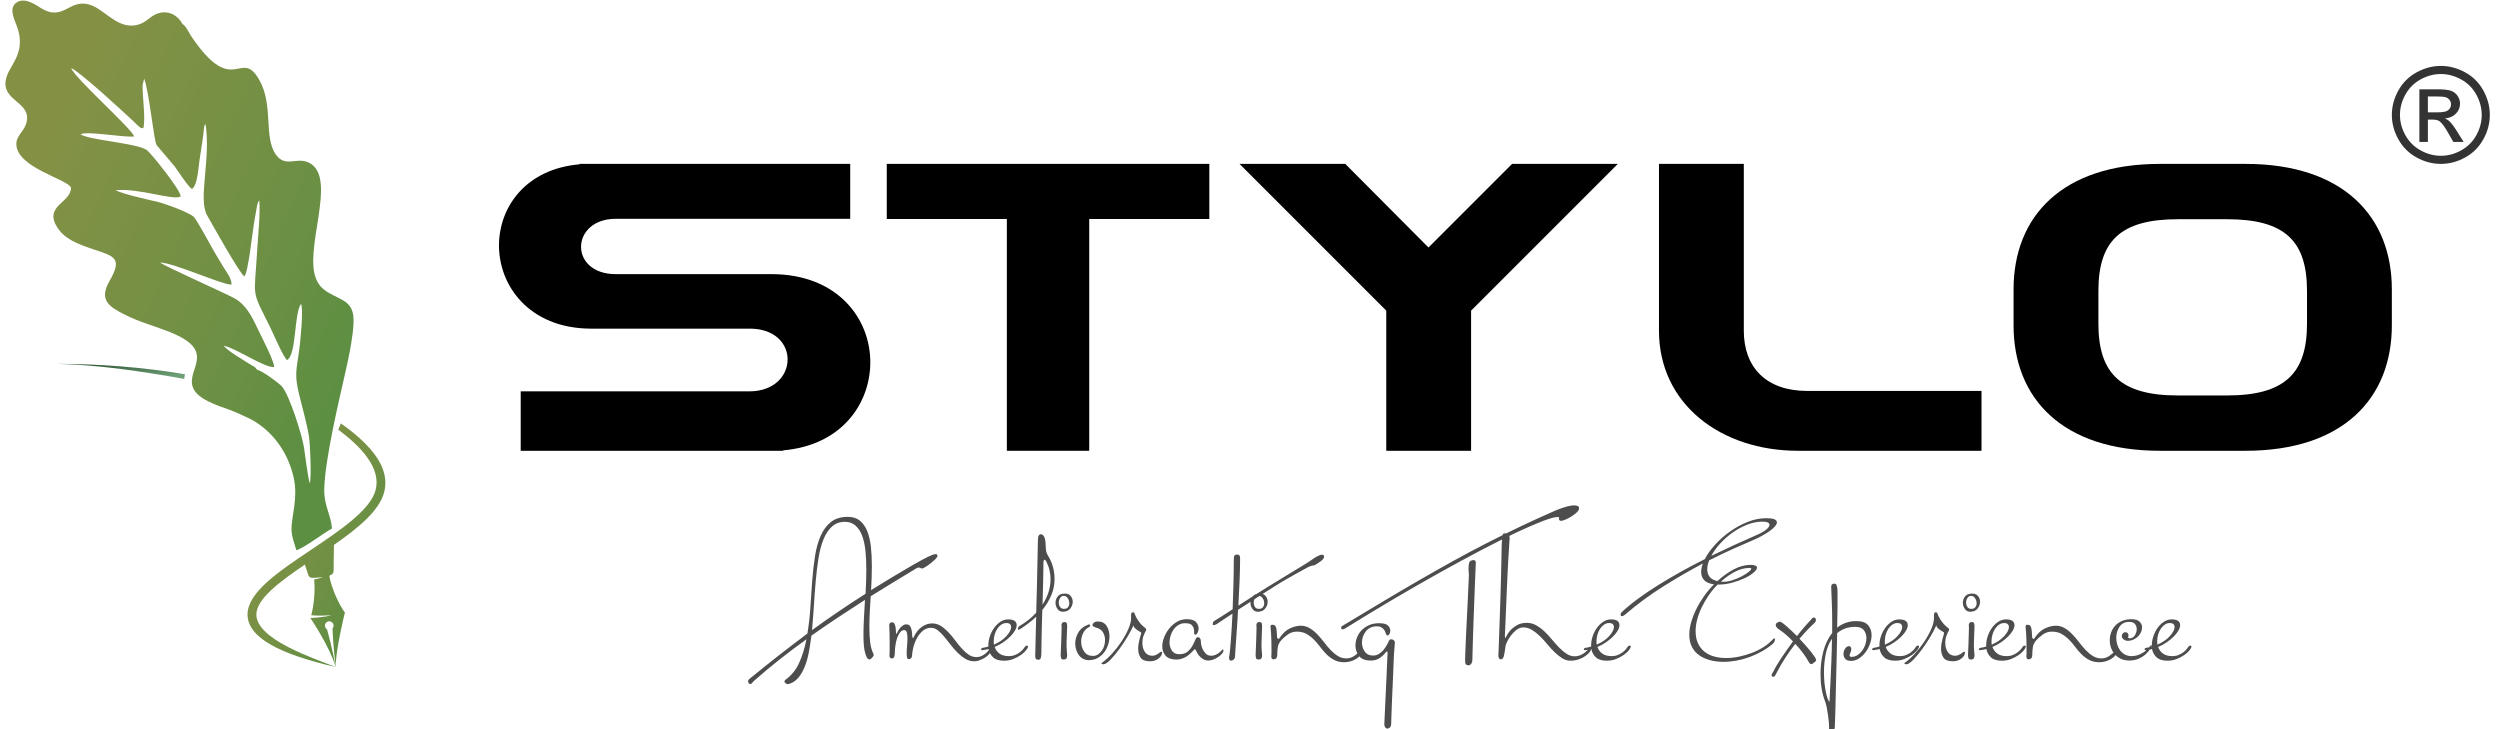 <?xml version="1.0" encoding="UTF-8"?>
<!DOCTYPE svg PUBLIC "-//W3C//DTD SVG 1.1//EN" "http://www.w3.org/Graphics/SVG/1.1/DTD/svg11.dtd">
<!-- Creator: CorelDRAW 2021 (64-Bit) -->
<svg xmlns="http://www.w3.org/2000/svg" xml:space="preserve" width="60mm" height="17.5mm" version="1.1" style="shape-rendering:geometricPrecision; text-rendering:geometricPrecision; image-rendering:optimizeQuality; fill-rule:evenodd; clip-rule:evenodd"
viewBox="0 0 6000 1750"
 xmlns:xlink="http://www.w3.org/1999/xlink"
 xmlns:xodm="http://www.corel.com/coreldraw/odm/2003">
 <defs>
  <style type="text/css">
   <![CDATA[
    .fil6 {fill:black}
    .fil5 {fill:black;fill-rule:nonzero}
    .fil4 {fill:#333333;fill-rule:nonzero}
    .fil0 {fill:#4D4D4D;fill-rule:nonzero}
    .fil1 {fill:url(#id0)}
    .fil3 {fill:url(#id1)}
    .fil2 {fill:url(#id2)}
   ]]>
  </style>
  <linearGradient id="id0" gradientUnits="userSpaceOnUse" x1="287.62" y1="868.31" x2="291.96" y2="914.33">
   <stop offset="0" style="stop-opacity:1; stop-color:#345C3A"/>
   <stop offset="1" style="stop-opacity:1; stop-color:#6F9F77"/>
  </linearGradient>
  <linearGradient id="id1" gradientUnits="userSpaceOnUse" x1="42.48" y1="483.54" x2="847.42" y2="844.1">
   <stop offset="0" style="stop-opacity:1; stop-color:#849145"/>
   <stop offset="0.58" style="stop-opacity:1; stop-color:#719044"/>
   <stop offset="1" style="stop-opacity:1; stop-color:#5D8F42"/>
  </linearGradient>
  <linearGradient id="id2" gradientUnits="userSpaceOnUse" xlink:href="#id1" x1="605.72" y1="1229.88" x2="924.44" y2="1389.67">
  </linearGradient>
 </defs>
 <g id="Layer_x0020_1">
  <g id="_2543255957728">
   <g>
    <path class="fil0" d="M2249.95 1334.12c0,1.83 -1.68,4.43 -5.05,7.8 -3.36,3.37 -7.19,6.73 -11.48,10.1 -4.28,3.37 -8.41,6.28 -12.4,8.72 -3.97,2.45 -6.57,3.68 -7.8,3.68 -1.53,0 -2.83,-0.38 -3.9,-1.15 -1.07,-0.76 -2.37,-1.15 -3.9,-1.15 -0.92,0 -1.99,0.15 -3.22,0.46 -1.22,0.3 -2.91,1.22 -5.05,2.75 -18.36,11.02 -36.42,21.97 -54.17,32.83 -17.76,10.87 -35.51,21.8 -53.26,32.83 -0.92,13.16 -1.69,26.01 -2.29,38.56 -0.61,12.55 -0.92,24.49 -0.92,35.81 0,12.86 0.61,24.57 1.83,35.13 1.22,10.56 3.52,19.36 6.89,26.39 0.61,1.23 1.07,2.22 1.38,2.99 0.31,0.76 0.46,1.46 0.46,2.07 0,0.31 -0.31,1.07 -0.92,2.3 -0.61,1.21 -1.46,2.44 -2.53,3.66 -1.06,1.23 -2.22,2.3 -3.44,3.22 -1.23,0.92 -2.45,1.38 -3.67,1.38 -2.45,0 -4.44,-1.46 -5.97,-4.36 -1.54,-2.91 -2.91,-6.51 -4.14,-10.8 -1.52,-5.19 -2.59,-11.47 -3.21,-18.82 -0.61,-7.35 -0.91,-15.45 -0.91,-24.33 0,-12.24 0.37,-25.56 1.14,-39.95 0.77,-14.38 1.61,-29.23 2.52,-44.53 -22.03,14.08 -43.76,28.24 -65.19,42.47 -21.42,14.24 -42.54,28.7 -63.36,43.39 -1.84,14.99 -4.05,29.07 -6.66,42.23 -2.59,13.17 -6.11,24.87 -10.55,35.13 -4.44,10.25 -9.8,18.82 -16.07,25.7 -6.28,6.9 -14.01,11.41 -23.19,13.55 -2.45,-0.61 -4.44,-1.53 -5.97,-2.75 -1.52,-1.23 -2.29,-2.61 -2.29,-4.14 0,-1.22 0.92,-2.59 2.75,-4.12 14.08,-10.1 24.95,-23.57 32.6,-40.41 7.65,-16.83 13.47,-35.66 17.44,-56.47 -44.99,32.14 -87.22,65.65 -126.71,100.54 -1.22,1.53 -2.52,3.06 -3.9,4.6 -1.38,1.53 -2.84,2.29 -4.36,2.29 -1.53,0 -2.76,-0.76 -3.67,-2.29 -0.92,-1.54 -1.38,-2.91 -1.38,-4.14 0,-2.13 0.92,-3.97 2.75,-5.5 23.88,-19.59 47.29,-38.34 70.25,-56.25 22.95,-17.9 46.06,-35.57 69.32,-53.02 3.37,-19.9 5.74,-40.64 7.12,-62.21 1.38,-21.58 2.83,-42.78 4.36,-63.59 1.53,-20.82 3.75,-40.56 6.66,-59.23 2.91,-18.67 7.42,-35.05 13.54,-49.12 6.12,-14.08 14.39,-25.25 24.79,-33.52 10.41,-8.26 23.87,-12.4 40.41,-12.4 11.93,0 21.65,3.06 29.15,9.19 7.49,6.12 13.39,14.53 17.68,25.25 4.28,10.71 7.18,23.18 8.72,37.42 1.53,14.23 2.29,29.46 2.29,45.68 0,9.49 -0.15,19.13 -0.46,28.92 -0.3,9.79 -0.76,19.6 -1.37,29.39 15.61,-9.79 31.68,-19.67 48.2,-29.61 16.54,-9.95 33.52,-19.98 50.97,-30.08 17.14,-9.79 29.84,-16.68 38.11,-20.66 8.26,-3.98 14.08,-5.97 17.44,-5.97 3.06,0 4.59,1.38 4.59,4.14zm-170.79 32.59c0,-15.61 -0.69,-30.38 -2.06,-44.3 -1.38,-13.93 -3.99,-26.02 -7.81,-36.27 -3.83,-10.26 -9.1,-18.45 -15.84,-24.56 -6.73,-6.13 -15.3,-9.19 -25.71,-9.19 -12.55,0 -22.96,3.83 -31.22,11.48 -8.26,7.65 -15,17.91 -20.2,30.76 -5.21,12.86 -9.18,27.93 -11.94,45.23 -2.75,17.29 -4.97,35.5 -6.65,54.63 -1.69,19.12 -3.14,38.79 -4.36,59 -1.23,20.2 -2.76,39.78 -4.6,58.76 20.81,-15 41.78,-29.69 62.9,-44.08 21.12,-14.38 43,-28.76 65.65,-43.15 0.61,-9.79 1.07,-19.59 1.38,-29.39 0.3,-9.79 0.46,-19.43 0.46,-28.92zm298.88 195.13c0,2.13 -1.29,4.74 -3.9,7.8 -2.6,3.07 -5.81,5.81 -9.64,8.26 -3.82,2.45 -8.03,4.6 -12.63,6.44 -4.58,1.83 -9.02,2.74 -13.31,2.74 -7.96,0 -15.23,-1.98 -21.8,-5.96 -6.59,-3.98 -12.86,-8.96 -18.83,-14.92 -5.97,-5.97 -11.55,-12.4 -16.76,-19.29 -5.2,-6.88 -10.32,-13.31 -15.38,-19.28 -5.05,-5.97 -10.1,-10.94 -15.15,-14.92 -5.05,-3.98 -10.33,-5.97 -15.84,-5.97 -8.26,0 -15.31,2.68 -21.12,8.04 -5.82,5.36 -10.55,11.71 -14.23,19.05 -3.68,7.34 -6.35,14.85 -8.04,22.5 -1.68,7.64 -2.52,13.62 -2.52,17.91 0,1.82 -0.77,3.59 -2.3,5.28 -1.53,1.67 -3.21,2.52 -5.04,2.52 -2.45,0 -3.98,-1.31 -4.6,-3.9 -0.61,-2.61 -0.92,-6.05 -0.92,-10.34 0,-5.2 0.31,-10.94 0.92,-17.21 0.62,-6.27 0.92,-12.93 0.92,-19.98 0,-5.19 -0.54,-9.56 -1.6,-13.08 -1.07,-3.52 -3.15,-5.28 -6.2,-5.28 -3.67,0 -6.96,1.84 -9.87,5.51 -2.91,3.67 -5.28,8.27 -7.12,13.77 -1.84,5.52 -3.22,11.48 -4.14,17.91 -0.91,6.43 -1.37,12.4 -1.37,17.9 0,3.07 -0.46,5.98 -1.37,8.72 -0.92,2.76 -2.61,4.14 -5.06,4.14 -4.29,0 -6.42,-2.14 -6.42,-6.42 0.31,-3.37 0.46,-6.9 0.46,-10.57l0 -24.33c0,-6.12 -0.08,-12.54 -0.24,-19.28 -0.15,-6.73 -0.37,-12.86 -0.68,-18.36 -0.31,-2.45 0.31,-4.37 1.83,-5.74 1.53,-1.38 3.06,-2.08 4.59,-2.08 3.07,0 5.21,1.47 6.43,4.37 1.22,2.91 2.07,6.04 2.53,9.41 0.46,3.37 0.68,6.5 0.68,9.41 0,2.91 0.31,4.36 0.92,4.36 0.61,0 1.07,-0.3 1.38,-0.91 0.31,-0.62 0.99,-2.07 2.06,-4.36 1.07,-2.3 2.61,-4.75 4.6,-7.35 1.99,-2.6 4.36,-4.9 7.12,-6.89 2.75,-1.99 5.65,-2.98 8.72,-2.98 4.59,0 7.81,1.68 9.64,5.04 1.83,3.37 3.06,7.12 3.67,11.26 0.61,4.13 0.92,7.88 0.92,11.25 0,3.36 0.61,5.04 1.84,5.04 0.61,0 1.07,-0.46 1.38,-1.37 4.89,-10.72 11.32,-18.98 19.28,-24.8 7.95,-5.81 16.37,-8.72 25.25,-8.72 7.65,0 14.61,1.99 20.89,5.98 6.27,3.97 12.24,8.94 17.9,14.91 5.67,5.97 11.1,12.47 16.3,19.52 5.21,7.03 10.48,13.54 15.85,19.51 5.35,5.97 10.86,10.94 16.52,14.92 5.66,3.97 12.02,5.96 19.05,5.96 4.29,0 8.11,-0.76 11.48,-2.29 3.37,-1.53 6.35,-3.29 8.95,-5.28 2.61,-1.98 4.82,-4.06 6.66,-6.2 1.84,-2.14 3.22,-3.82 4.13,-5.05 0.3,-0.3 0.76,-0.46 1.38,-0.46 1.22,0 1.83,1.38 1.83,4.14zm89.08 -10.11c0,2.15 -1.54,5.13 -4.6,8.96 -3.06,3.83 -7.19,7.57 -12.4,11.25 -5.19,3.67 -11.24,6.88 -18.13,9.64 -6.88,2.76 -14.31,4.13 -22.26,4.13 -11.63,0 -20.36,-2.68 -26.17,-8.03 -5.82,-5.36 -9.49,-12.02 -11.02,-19.98 -4.6,1.23 -9.65,2.15 -15.15,2.76 -1.84,0 -2.76,-0.76 -2.76,-2.3 0,-0.61 0.23,-1.22 0.69,-1.83 0.46,-0.62 1.3,-1.08 2.52,-1.38 2.46,-0.31 4.82,-0.77 7.12,-1.38 2.3,-0.61 4.67,-1.23 7.12,-1.84l0 -3.21c0,-7.04 1.22,-14.23 3.67,-21.58 2.45,-7.34 5.82,-14 10.1,-19.96 4.28,-5.98 9.34,-10.87 15.15,-14.7 5.82,-3.83 11.94,-5.74 18.37,-5.74 7.34,0 12.62,1.23 15.84,3.68 3.21,2.44 4.82,5.81 4.82,10.1 0,3.97 -1.38,8.34 -4.14,13.08 -2.75,4.75 -6.5,9.48 -11.24,14.23 -4.75,4.75 -10.34,9.34 -16.76,13.78 -6.43,4.43 -13.31,8.19 -20.67,11.24 2.15,6.43 5.98,11.71 11.48,15.84 5.51,4.13 13.16,6.2 22.97,6.2 5.19,0 10.01,-0.91 14.45,-2.75 4.44,-1.84 8.27,-3.98 11.48,-6.43 3.22,-2.45 5.89,-4.98 8.04,-7.58 2.14,-2.59 3.66,-4.67 4.58,-6.2 0.92,-1.52 2.3,-2.29 4.14,-2.29 1.84,0 2.76,0.77 2.76,2.29zm-40.41 -46.83c0,-2.74 -0.92,-5.04 -2.76,-6.88 -1.83,-1.84 -4.74,-2.76 -8.72,-2.76 -4.29,0 -8.26,1.23 -11.93,3.68 -3.68,2.45 -6.89,5.74 -9.64,9.87 -2.76,4.13 -4.91,8.8 -6.44,14 -1.52,5.2 -2.28,10.41 -2.28,15.61 0,1.53 0,2.99 0,4.37 0,1.37 0.15,2.82 0.46,4.36 13.15,-5.82 23.33,-12.86 30.53,-21.12 7.19,-8.27 10.78,-15.31 10.78,-21.13zm104.22 -115.69c0,13.77 -2.59,26.85 -7.8,39.25 -5.21,12.4 -12.4,24.26 -21.58,35.59 -0.3,10.71 -0.61,21.27 -0.92,31.67 -0.3,10.41 -0.54,20.2 -0.69,29.39 -0.15,9.18 -0.3,17.44 -0.45,24.79 -0.15,7.35 -0.24,13.46 -0.24,18.36 0,3.37 -0.37,6.73 -1.14,10.1 -0.77,3.37 -2.84,5.06 -6.2,5.06 -3.67,-0.31 -5.82,-1.38 -6.43,-3.22 -0.61,-1.84 -0.92,-4.44 -0.92,-7.8 0,-0.61 0.08,-3.52 0.23,-8.73 0.16,-5.2 0.31,-11.94 0.46,-20.2 0.16,-8.26 0.38,-17.83 0.69,-28.69 0.3,-10.87 0.61,-22.43 0.92,-34.67 -5.81,5.51 -11.94,10.72 -18.36,15.61 -6.44,4.9 -13.16,9.64 -20.21,14.24 -1.84,0.92 -3.05,1.38 -3.67,1.38 -1.22,0 -1.83,-0.62 -1.83,-1.84 0,-1.23 0.37,-2.52 1.14,-3.9 0.77,-1.38 1.61,-2.38 2.52,-2.99 15.92,-9.19 29.39,-19.9 40.41,-32.14 0.61,-18.67 1.15,-37.72 1.6,-57.16 0.46,-19.43 0.85,-37.42 1.15,-53.95 0.31,-16.52 0.62,-30.52 0.92,-42 0.31,-11.49 0.46,-18.44 0.46,-20.89 0,-5.82 0.69,-9.64 2.07,-11.48 1.37,-1.84 2.82,-2.76 4.36,-2.76 2.75,0 4.97,1 6.65,2.99 1.69,1.99 2.91,4.59 3.68,7.81 0.77,3.2 1.3,6.57 1.6,10.1 0.31,3.51 0.46,6.96 0.46,10.32 0,2.76 0.31,5.74 0.92,8.96 0.61,3.21 1.69,6.19 3.22,8.95 6.11,9.79 10.47,19.52 13.08,29.15 2.6,9.64 3.9,19.21 3.9,28.7zm-9.64 0.92c0,-7.34 -0.84,-14.61 -2.52,-21.81 -1.69,-7.19 -4.36,-14.31 -8.04,-21.35 -1.53,-2.45 -2.6,-3.67 -3.21,-3.67 -0.92,0 -1.68,0.61 -2.29,1.84 -0.62,1.22 -0.92,2.29 -0.92,3.2 0,4.6 -0.08,10.49 -0.24,17.68 -0.15,7.2 -0.3,15.31 -0.46,24.33 -0.15,9.04 -0.37,18.75 -0.68,29.16 -0.31,10.41 -0.61,20.97 -0.92,31.68 12.86,-19.9 19.28,-40.25 19.28,-61.06zm53.26 54.17c0,5.82 -1.99,11.25 -5.97,16.3 -3.98,5.05 -9.95,7.57 -17.9,7.57 -5.21,0 -9.42,-2.21 -12.64,-6.66 -3.2,-4.43 -4.82,-9.4 -4.82,-14.91 0,-5.51 1.77,-10.56 5.28,-15.16 3.53,-4.58 9.27,-6.88 17.22,-6.88 6.13,0 10.79,1.99 14.01,5.97 3.21,3.98 4.82,8.57 4.82,13.77zm-13.32 129.48c-0.3,2.44 -0.84,4.51 -1.6,6.2 -0.77,1.67 -3.3,2.67 -7.58,2.98 -0.3,-0.31 -0.91,-0.46 -1.83,-0.46 -0.92,0 -1.69,-0.31 -2.3,-0.92 -0.61,-0.61 -1.15,-1.76 -1.6,-3.44 -0.46,-1.69 -0.7,-4.21 -0.7,-7.58 0.31,-6.43 0.61,-13.31 0.92,-20.66 0.31,-7.35 0.54,-14.16 0.69,-20.43 0.16,-6.28 0.31,-11.63 0.46,-16.07 0.15,-4.44 0.23,-7.12 0.23,-8.04 0,-0.61 -0.08,-1.29 -0.23,-2.06 -0.15,-0.77 -0.23,-1.6 -0.23,-2.52 0,-1.84 0.46,-3.61 1.38,-5.28 0.92,-1.69 3.06,-2.53 6.42,-2.53 2.76,0 4.44,1.07 5.06,3.21 0.61,2.15 0.91,3.83 0.91,5.06l-1.37 38.09c-0.31,8.58 -0.16,16.01 0.46,22.28 0.61,6.28 0.91,10.33 0.91,12.17zm5.05 -125.81c0,-4.28 -1.22,-8.34 -3.67,-12.16 -2.45,-3.83 -5.66,-5.74 -9.64,-5.74 -3.67,0 -6.58,1.68 -8.73,5.05 -2.14,3.37 -3.2,7.04 -3.2,11.02 0,3.98 0.99,7.5 2.98,10.55 1.99,3.07 5.12,4.6 9.41,4.6 4.59,0 7.88,-1.38 9.87,-4.14 1.99,-2.74 2.98,-5.81 2.98,-9.18zm96.41 79.43c0,6.43 -1.06,13.01 -3.21,19.75 -2.14,6.73 -5.27,12.85 -9.41,18.36 -4.14,5.51 -9.26,10.02 -15.38,13.55 -6.13,3.51 -13.16,5.28 -21.12,5.28 -10.41,0 -18.52,-4.06 -24.33,-12.18 -5.82,-8.1 -8.73,-17.37 -8.73,-27.77 0,-9.18 2.53,-18.05 7.58,-26.63 5.05,-8.57 13.39,-15 25.03,-19.28 2.13,0 3.2,1.07 3.2,3.22 0,1.21 -0.76,2.28 -2.29,3.2 -6.43,3.07 -11.25,7.89 -14.47,14.47 -3.21,6.58 -4.81,13.39 -4.81,20.42 0,8.89 2.36,16.84 7.11,23.88 4.75,7.04 11.87,10.57 21.35,10.57 4.28,0 8.19,-1.16 11.71,-3.45 3.52,-2.3 6.58,-5.2 9.18,-8.72 2.6,-3.53 4.59,-7.58 5.97,-12.17 1.38,-4.59 2.06,-9.19 2.06,-13.77 0,-6.74 -1.68,-12.94 -5.04,-18.6 -3.37,-5.66 -8.89,-9.41 -16.53,-11.25 -1.54,-0.61 -3.29,-1.3 -5.28,-2.06 -1.99,-0.77 -3.14,-1.91 -3.44,-3.44 0,-1.84 0.61,-3.37 1.83,-4.6 0.92,-1.22 2.22,-2.3 3.9,-3.21 1.69,-0.92 4.21,-1.38 7.58,-1.38 9.18,0 16.06,3.52 20.66,10.57 4.59,7.03 6.88,15.45 6.88,25.24zm126.26 39.03c0,4.9 -2.83,9.56 -8.5,14 -5.65,4.44 -12.46,6.65 -20.43,6.65 -11.32,0 -18.9,-2.98 -22.72,-8.94 -3.83,-5.98 -5.74,-12.94 -5.74,-20.89 0,-4.29 0.38,-8.57 1.15,-12.86 0.76,-4.29 1.6,-8.19 2.52,-11.71 0.92,-3.52 1.76,-6.5 2.53,-8.95 0.77,-2.45 1.14,-3.83 1.14,-4.13 0,-1.54 -0.61,-2.45 -1.83,-2.76 -0.92,-0.61 -2.22,-1.38 -3.91,-2.29 -1.68,-0.92 -3.44,-2.07 -5.27,-3.45 -1.84,-1.38 -3.53,-2.9 -5.06,-4.58 -1.52,-1.69 -2.44,-3.61 -2.75,-5.74l-1.37 3.2c-2.76,6.44 -7.05,14.54 -12.86,24.34 -5.82,9.8 -12.24,19.51 -19.29,29.15 -7.04,9.65 -13.92,17.98 -20.66,25.03 -6.73,7.03 -12.39,11.02 -16.98,11.94 -0.92,0 -2.07,-0.24 -3.45,-0.7 -1.37,-0.46 -2.06,-0.99 -2.06,-1.6 0,-0.62 0.76,-1.38 2.29,-2.3 7.35,-5.2 15.08,-12.24 23.18,-21.12 8.12,-8.87 15.55,-18.36 22.28,-28.47 6.73,-10.1 12.32,-20.19 16.75,-30.29 4.44,-10.1 6.66,-18.98 6.66,-26.63l0 -5.97c0,-2.45 0.23,-4.36 0.69,-5.74 0.46,-1.37 1.76,-2.07 3.91,-2.07 1.83,0 3.05,0.85 3.66,2.53 0.61,1.68 1.23,3.29 1.84,4.82 0.31,0.92 1.07,2.53 2.3,4.82 1.22,2.3 2.75,4.82 4.59,7.58 1.84,2.75 3.82,5.35 5.97,7.8 2.14,2.45 4.13,4.44 5.97,5.97 2.44,1.83 4.28,3.29 5.5,4.36 1.23,1.07 1.84,2.37 1.84,3.91 0,1.83 -0.77,3.51 -2.3,5.04 -1.22,2.45 -2.67,5.89 -4.36,10.33 -1.68,4.45 -2.52,9.72 -2.52,15.84 0,9.18 2.06,16.69 6.2,22.5 4.13,5.82 9.87,8.73 17.22,8.73 3.36,0 6.19,-0.54 8.49,-1.62 2.29,-1.07 4.28,-2.14 5.96,-3.21 1.69,-1.06 3.07,-2.14 4.14,-3.21 1.07,-1.07 2.06,-1.61 2.98,-1.61 1.53,0 2.3,0.76 2.3,2.3zm147.38 -5.05c0,2.14 -1.15,4.59 -3.45,7.34 -2.29,2.76 -5.2,5.36 -8.72,7.8 -3.52,2.46 -7.43,4.52 -11.7,6.2 -4.29,1.69 -8.43,2.54 -12.4,2.54 -4.9,0 -9.26,-1.23 -13.09,-3.68 -3.82,-2.45 -6.97,-5.21 -9.42,-8.26 -2.44,-3.07 -4.27,-5.98 -5.5,-8.73 -1.23,-2.75 -1.99,-4.28 -2.3,-4.59 -0.61,-1.22 -1.22,-1.84 -1.84,-1.84 -0.61,0 -1.37,0.46 -2.29,1.38 -8.88,9.8 -16.68,16.15 -23.42,19.06 -6.73,2.9 -12.85,4.36 -18.36,4.36 -12.24,0 -21.04,-3.07 -26.39,-9.18 -5.36,-6.13 -8.04,-13.62 -8.04,-22.51 0,-7.03 1.53,-14.38 4.59,-22.03 3.06,-7.65 7.19,-14.69 12.39,-21.12 5.21,-6.42 11.33,-11.7 18.37,-15.84 7.04,-4.13 14.7,-6.2 22.96,-6.2 11.32,0 18.97,2.37 22.95,7.12 3.98,4.74 5.98,9.71 5.98,14.92 0,3.98 -0.85,7.49 -2.54,10.56 -1.68,3.06 -3.29,4.59 -4.82,4.59 -2.45,0 -3.59,-1.46 -3.44,-4.36 0.15,-2.91 -0.08,-6.04 -0.69,-9.41 -0.61,-3.37 -2.29,-6.51 -5.05,-9.42 -2.75,-2.91 -8.1,-4.36 -16.07,-4.36 -5.81,0 -11.02,1.38 -15.6,4.14 -4.6,2.75 -8.5,6.35 -11.71,10.78 -3.22,4.44 -5.66,9.42 -7.35,14.93 -1.68,5.5 -2.53,10.86 -2.53,16.06 0,7.66 1.92,14.32 5.74,19.98 3.83,5.66 9.72,8.49 17.68,8.49 8.57,0 15.3,-2.14 20.2,-6.43 4.89,-4.28 8.72,-8.95 11.48,-14 2.76,-5.05 4.97,-9.72 6.66,-14 1.68,-4.29 3.59,-6.43 5.74,-6.43 2.45,0 4.2,0.76 5.28,2.29 1.07,1.54 1.75,2.91 2.06,4.14 0,1.22 0.23,3.97 0.69,8.26 0.46,4.29 1.61,8.57 3.45,12.86 1.83,4.28 4.43,8.19 7.8,11.7 3.37,3.52 7.8,5.29 13.31,5.29 3.68,0 7.04,-0.7 10.1,-2.08 3.06,-1.37 5.74,-2.9 8.04,-4.58 2.29,-1.69 4.2,-3.37 5.74,-5.05 1.53,-1.69 2.6,-2.68 3.21,-2.99l0.92 -0.46c0.92,0 1.38,0.92 1.38,2.76zm241.48 -225.43c0,3.37 -2.59,6.96 -7.8,10.79 -5.21,3.83 -10.25,7.12 -15.15,9.87 -1.23,0.31 -2.98,0.62 -5.28,0.92 -2.3,0.31 -5.13,1.23 -8.5,2.75 -0.6,0.31 -3.44,1.84 -8.48,4.59 -5.06,2.76 -11.63,6.36 -19.75,10.8 -8.11,4.43 -17.29,9.64 -27.54,15.6 -10.26,5.97 -20.89,12.48 -31.91,19.51 -14.08,8.88 -28.24,17.92 -42.47,27.1 -14.23,9.18 -27.47,17.74 -39.71,25.71 -0.61,15 -1.46,29.3 -2.53,42.93 -1.08,13.62 -1.91,25.78 -2.53,36.49 -0.92,12.24 -1.68,23.72 -2.29,34.43 -0.92,3.37 -2.53,5.59 -4.82,6.66 -2.3,1.07 -3.9,1.61 -4.82,1.61 -3.07,-0.61 -4.6,-3.21 -4.6,-7.81 0,-1.22 0.31,-3.06 0.92,-5.5 0.92,-4.9 2.07,-16.38 3.45,-34.43 1.37,-18.07 2.68,-39.8 3.9,-65.2 -10.71,7.03 -19.59,12.85 -26.63,17.45 -7.03,4.58 -10.86,7.19 -11.48,7.8 -3.06,1.53 -5.36,2.3 -6.88,2.3 -1.53,0 -2.3,-0.62 -2.3,-1.84 0,-3.98 1.23,-6.74 3.67,-8.26 3.37,-1.84 8.88,-5.21 16.53,-10.11 7.65,-4.89 16.84,-10.87 27.55,-17.9 0.61,-18.68 1.23,-38.11 1.84,-58.31 0.61,-20.21 0.92,-40.4 0.92,-60.6 0,-5.52 0.68,-8.96 2.06,-10.34 1.38,-1.37 2.98,-2.06 4.82,-2.06 3.37,0 5.59,0.77 6.66,2.3 1.07,1.53 1.6,3.51 1.6,5.96 0,15 -0.38,32.6 -1.14,52.81 -0.77,20.19 -1.77,40.7 -2.98,61.52 10.71,-7.05 22.1,-14.39 34.19,-22.05 12.09,-7.65 24.27,-15.29 36.51,-22.95 12.55,-7.65 24.56,-14.99 36.04,-22.04 11.47,-7.03 21.81,-13.31 30.99,-18.82 9.18,-5.51 16.68,-10.1 22.49,-13.77 5.82,-3.68 9.18,-5.82 10.1,-6.43 1.84,-1.22 4.06,-2.75 6.66,-4.59 2.6,-1.84 5.28,-3.6 8.04,-5.28 2.75,-1.69 5.51,-3.14 8.26,-4.36 2.75,-1.23 5.2,-1.84 7.35,-1.84 3.37,0 5.04,1.53 5.04,4.59zm-135.43 108.35c0,5.82 -1.99,11.25 -5.97,16.3 -3.98,5.05 -9.95,7.57 -17.9,7.57 -5.21,0 -9.42,-2.21 -12.64,-6.66 -3.2,-4.43 -4.82,-9.4 -4.82,-14.91 0,-5.51 1.77,-10.56 5.28,-15.16 3.53,-4.58 9.27,-6.88 17.22,-6.88 6.13,0 10.79,1.99 14.01,5.97 3.21,3.98 4.82,8.57 4.82,13.77zm-13.32 129.48c-0.3,2.44 -0.84,4.51 -1.61,6.2 -0.76,1.67 -3.29,2.67 -7.57,2.98 -0.3,-0.31 -0.91,-0.46 -1.83,-0.46 -0.92,0 -1.69,-0.31 -2.3,-0.92 -0.61,-0.61 -1.15,-1.76 -1.6,-3.44 -0.46,-1.69 -0.7,-4.21 -0.7,-7.58 0.31,-6.43 0.61,-13.31 0.92,-20.66 0.31,-7.35 0.54,-14.16 0.69,-20.43 0.15,-6.28 0.3,-11.63 0.45,-16.07 0.16,-4.44 0.24,-7.12 0.24,-8.04 0,-0.61 -0.08,-1.29 -0.24,-2.06 -0.15,-0.77 -0.22,-1.6 -0.22,-2.52 0,-1.84 0.46,-3.61 1.38,-5.28 0.92,-1.69 3.06,-2.53 6.42,-2.53 2.76,0 4.44,1.07 5.06,3.21 0.61,2.15 0.91,3.83 0.91,5.06l-1.37 38.09c-0.31,8.58 -0.16,16.01 0.46,22.28 0.61,6.28 0.91,10.33 0.91,12.17zm5.05 -125.81c0,-4.28 -1.22,-8.34 -3.67,-12.16 -2.45,-3.83 -5.66,-5.74 -9.64,-5.74 -3.67,0 -6.58,1.68 -8.73,5.05 -2.14,3.37 -3.21,7.04 -3.21,11.02 0,3.98 1,7.5 2.99,10.55 1.99,3.07 5.12,4.6 9.4,4.6 4.6,0 7.89,-1.38 9.88,-4.14 1.99,-2.74 2.98,-5.81 2.98,-9.18zm231.85 120.75c0,2.15 -1.14,4.36 -3.44,6.66 -2.3,2.3 -5.28,4.51 -8.95,6.66 -3.68,2.14 -7.89,3.9 -12.62,5.28 -4.75,1.38 -9.73,2.06 -14.93,2.06 -9.18,0 -17.22,-1.84 -24.1,-5.5 -6.89,-3.68 -13.01,-8.19 -18.37,-13.55 -5.35,-5.35 -10.41,-11.25 -15.15,-17.68 -4.74,-6.42 -9.79,-12.31 -15.15,-17.68 -5.36,-5.35 -11.25,-9.86 -17.67,-13.54 -6.44,-3.67 -14.24,-5.51 -23.42,-5.51 -7.95,0 -15.22,2.38 -21.81,7.12 -6.58,4.75 -11.86,9.41 -15.84,14.01 -4.59,5.5 -7.27,11.32 -8.03,17.44 -0.77,6.13 -1.15,12.24 -1.15,18.37 0,3.05 -0.85,5.43 -2.52,7.12 -1.69,1.67 -3.6,2.52 -5.74,2.52 -3.98,0 -5.97,-2.3 -5.97,-6.89 0.3,-2.45 0.46,-4.98 0.46,-7.57 0,-2.61 0,-6.35 0,-11.25 0,-5.82 -0.08,-11.79 -0.24,-17.91 -0.15,-6.12 -0.38,-11.79 -0.68,-16.99 -0.31,-6.12 -0.77,-12.24 -1.38,-18.37 0,-2.74 1.38,-4.12 4.14,-4.12 4.58,0 7.49,1.75 8.72,5.28 1.22,3.52 1.91,7.42 2.06,11.7 0.15,4.29 0.39,8.19 0.69,11.71 0.31,3.53 1.53,5.28 3.68,5.28 0.91,0 1.52,-0.46 1.83,-1.38 7.96,-11.93 16.61,-19.97 25.94,-24.1 9.34,-4.13 17.83,-6.19 25.48,-6.19 7.65,0 14.69,1.91 21.12,5.73 6.43,3.82 12.48,8.64 18.13,14.46 5.67,5.81 11.1,12.17 16.3,19.06 5.21,6.88 10.57,13.23 16.07,19.05 5.52,5.81 11.33,10.63 17.45,14.46 6.12,3.83 12.86,5.74 20.2,5.74 4.9,0 9.03,-0.77 12.4,-2.3 3.37,-1.53 6.27,-3.21 8.72,-5.04 2.45,-1.84 4.51,-3.52 6.2,-5.06 1.68,-1.53 2.98,-2.29 3.9,-2.29 0.92,0 1.84,0.46 2.75,1.37 0.62,0.62 0.92,1.23 0.92,1.84z"/>
    <path class="fil0" d="M3347.68 1541.17c0,1.53 -0.16,3.9 -0.46,7.12 -0.31,3.22 -0.53,6.43 -0.69,9.64 -0.15,3.22 -0.39,6.2 -0.69,8.95 -0.31,2.76 -0.46,4.6 -0.46,5.52 0,0.61 -0.15,4.74 -0.46,12.4 -0.3,7.64 -0.69,17.13 -1.14,28.45 -0.46,11.33 -1,23.57 -1.61,36.73 -0.61,13.17 -1.15,25.64 -1.61,37.43 -0.46,11.78 -0.84,22.03 -1.14,30.76 -0.31,8.72 -0.46,14.15 -0.46,16.29 0,6.44 -1.23,10.41 -3.68,11.94 -2.45,1.53 -4.28,2.3 -5.5,2.3 -2.46,-0.31 -4.29,-1.45 -5.52,-3.44 -1.22,-2 -1.84,-4.21 -1.84,-6.66 0,0 0,-0.31 0,-0.92 0,-0.61 0.09,-2.52 0.24,-5.74 0.15,-3.22 0.38,-8.34 0.68,-15.38 0.31,-7.04 0.77,-16.99 1.38,-29.85 0.61,-12.85 1.38,-29.07 2.3,-48.66 0.92,-19.59 1.99,-43.77 3.22,-72.54 0,-1.23 -0.46,-1.84 -1.38,-1.84 -1.23,0 -2.68,1.15 -4.36,3.45 -1.69,2.29 -3.99,4.74 -6.9,7.34 -2.9,2.61 -6.57,5.06 -11.01,7.34 -4.44,2.3 -10.17,3.46 -17.22,3.46 -12.55,0 -21.73,-3.61 -27.55,-10.8 -5.81,-7.19 -8.72,-15.68 -8.72,-25.48 0,-6.12 1.22,-12.39 3.68,-18.83 2.45,-6.42 6.04,-12.16 10.78,-17.21 4.75,-5.05 10.64,-9.18 17.68,-12.4 7.04,-3.21 15.15,-4.82 24.33,-4.82 10.72,0 17.91,1.84 21.58,5.52 3.67,3.66 5.51,7.64 5.51,11.93 0,3.36 -0.69,6.2 -2.06,8.49 -1.38,2.3 -2.83,3.45 -4.36,3.45 -0.92,0 -1.92,-0.69 -3,-2.07 -1.06,-1.38 -1.6,-2.68 -1.6,-3.9 -0.31,-0.92 -0.84,-2.22 -1.6,-3.9 -0.77,-1.69 -1.92,-3.45 -3.45,-5.28 -1.53,-1.84 -3.6,-3.44 -6.19,-4.82 -2.61,-1.38 -5.89,-2.07 -9.88,-2.07 -11.93,0.3 -20.89,4.52 -26.85,12.63 -5.98,8.1 -8.96,16.91 -8.96,26.39 0,7.97 2.22,15.16 6.66,21.58 4.43,6.43 11.09,9.65 19.97,9.65 5.2,0 9.8,-1.23 13.77,-3.68 3.98,-2.45 7.5,-5.43 10.57,-8.95 3.05,-3.53 5.58,-7.04 7.56,-10.56 1.99,-3.52 3.45,-6.2 4.37,-8.04 1.22,-3.36 2.37,-5.5 3.44,-6.42 1.08,-0.92 2.22,-1.38 3.45,-1.38 2.45,0 4.51,0.61 6.19,1.84 1.69,1.22 2.68,2.9 2.99,5.04zm442.13 -321.38c0,3.07 -1.84,6.35 -5.51,9.88 -3.67,3.52 -7.96,6.81 -12.85,9.87 -4.9,3.05 -9.72,5.59 -14.47,7.57 -4.74,1.99 -8.33,2.99 -10.78,2.99 -1.54,0 -2.76,-0.61 -3.68,-1.84 -0.92,-1.22 -1.38,-2.3 -1.38,-3.21 0,-0.62 0.31,-1.54 0.92,-2.76 0.31,-0.31 0.08,-0.61 -0.68,-0.92 -0.77,-0.31 -1.92,-0.46 -3.45,-0.46 -6.74,0 -18.52,3.22 -35.35,9.65 -16.84,6.42 -37.49,15.38 -61.98,26.86 -24.49,11.47 -52.34,25.4 -83.56,41.77 -31.22,16.38 -64.59,34.43 -100.09,54.18 -35.5,19.74 -72.61,41.01 -111.33,63.81 -38.72,22.81 -77.98,46.61 -117.77,71.4 -2.14,1.22 -4.13,1.84 -5.96,1.84 -2.15,0 -3.22,-1.23 -3.22,-3.68 0,-1.84 0.77,-3.22 2.3,-4.13 35.5,-21.43 68.64,-41.32 99.39,-59.68 30.76,-18.37 60.07,-35.59 87.92,-51.66 27.86,-16.06 54.8,-31.3 80.81,-45.67 26.01,-14.39 52.03,-28.24 78.05,-41.55 26.02,-13.32 52.64,-26.48 79.88,-39.49 27.25,-13.01 55.87,-26.09 85.86,-39.25 6.42,-2.76 14.08,-5.52 22.95,-8.27 8.88,-2.75 16.38,-4.13 22.5,-4.13 2.45,0 4.97,0.46 7.58,1.38 2.6,0.92 3.9,2.75 3.9,5.5zm-247.92 133.15c0,1.84 -0.23,7.12 -0.69,15.84 -0.46,8.72 -0.92,19.51 -1.38,32.37 -0.45,12.85 -1,27.31 -1.61,43.38 -0.61,16.07 -1.22,32.37 -1.84,48.89 -0.6,16.54 -1.14,32.76 -1.6,48.67 -0.46,15.92 -0.84,30.31 -1.14,43.17 0,2.44 -0.85,4.97 -2.54,7.56 -1.67,2.61 -3.9,3.91 -6.65,3.91 -2.75,0 -4.82,-0.69 -6.2,-2.07 -1.37,-1.38 -2.06,-5.28 -2.06,-11.7 0,-2.15 0.23,-8.57 0.69,-19.29 0.46,-10.71 0.99,-23.42 1.6,-38.1 0.62,-14.69 1.38,-30.46 2.3,-47.29 0.92,-16.84 1.69,-32.37 2.3,-46.6 0.61,-14.24 1.14,-26.25 1.6,-36.05 0.46,-9.79 0.69,-14.99 0.69,-15.6 0,-0.92 -0.16,-2.91 -0.46,-5.98 -0.31,-3.05 -0.46,-6.26 -0.46,-9.63 0,-4.29 0.38,-8.27 1.15,-11.94 0.77,-3.68 2.37,-5.97 4.82,-6.88 2.45,-0.92 4.44,-1.38 5.96,-1.38 4.29,0 6.13,2.9 5.52,8.72zm276.39 206.14c0,1.54 -1.23,3.75 -3.68,6.66 -2.45,2.9 -5.81,5.89 -10.1,8.95 -4.29,3.06 -9.48,5.66 -15.61,7.81 -6.12,2.14 -12.86,3.21 -20.2,3.21 -6.73,0 -13.23,-1.99 -19.51,-5.97 -6.27,-3.98 -12.4,-8.87 -18.36,-14.69 -5.98,-5.81 -11.87,-12.25 -17.68,-19.28 -5.82,-7.04 -11.71,-13.47 -17.67,-19.28 -5.98,-5.82 -12.25,-10.72 -18.83,-14.7 -6.58,-3.98 -13.39,-5.97 -20.44,-5.97 -6.11,0 -11.7,1.99 -16.75,5.97 -5.05,3.98 -9.49,8.5 -13.32,13.55 -3.82,5.05 -6.8,9.94 -8.94,14.69 -2.15,4.74 -3.37,7.88 -3.68,9.41 -1.53,11.94 -2.98,20.43 -4.36,25.48 -1.38,5.06 -3.75,7.58 -7.12,7.58 -1.83,0 -3.29,-0.92 -4.36,-2.76 -1.07,-1.84 -1.61,-3.98 -1.61,-6.42 0,-0.92 0.15,-4.37 0.46,-10.34 0.31,-5.97 0.61,-13.77 0.92,-23.41 0.3,-9.64 0.69,-20.74 1.15,-33.29 0.46,-12.55 0.92,-25.71 1.38,-39.48 0.46,-13.77 0.92,-27.85 1.38,-42.24 0.45,-14.39 0.84,-28.32 1.14,-41.77 0.62,-19.29 0.99,-36.82 1.15,-52.58 0.15,-15.76 0.54,-27.62 1.15,-35.58 0.31,-5.82 0.92,-9.72 1.84,-11.71 0.91,-1.98 2.29,-2.98 4.12,-2.98 3.37,0 6.28,1 8.73,2.98 2.44,1.99 3.67,4.82 3.67,8.49 0,3.68 -0.38,9.88 -1.14,18.6 -0.77,8.72 -1.46,19.51 -2.08,32.37 -0.6,11.02 -1.21,23.11 -1.82,36.27 -0.62,13.16 -1.23,26.48 -1.84,39.95 -0.62,13.46 -1.16,26.46 -1.62,39.01 -0.46,12.55 -0.91,23.88 -1.37,33.98 -0.45,10.11 -0.84,18.29 -1.15,24.57 -0.3,6.27 -0.46,9.72 -0.46,10.33 0,3.05 0.62,4.58 1.84,4.58 2.76,-6.73 6.58,-12.85 11.48,-18.36 4.29,-4.59 9.64,-8.73 16.07,-12.39 6.42,-3.68 14.08,-5.52 22.96,-5.52 8.26,0 15.9,1.99 22.95,5.98 7.04,3.97 13.69,8.94 19.97,14.92 6.27,5.96 12.25,12.39 17.9,19.27 5.67,6.9 11.41,13.32 17.22,19.29 5.82,5.97 11.78,10.94 17.91,14.92 6.12,3.98 12.55,5.97 19.28,5.97 4.9,0 9.33,-0.84 13.32,-2.53 3.98,-1.68 7.34,-3.59 10.09,-5.74 2.76,-2.14 5.06,-4.2 6.9,-6.19 1.83,-1.99 3.2,-3.29 4.12,-3.9 1.23,-0.62 1.99,-0.92 2.3,-0.92 1.53,0 2.3,1.07 2.3,3.21zm95.5 -7.35c0,2.15 -1.54,5.13 -4.6,8.96 -3.06,3.83 -7.19,7.57 -12.4,11.25 -5.19,3.67 -11.24,6.88 -18.13,9.64 -6.88,2.76 -14.31,4.13 -22.26,4.13 -11.63,0 -20.36,-2.68 -26.17,-8.03 -5.82,-5.36 -9.49,-12.02 -11.02,-19.98 -4.6,1.23 -9.64,2.15 -15.15,2.76 -1.84,0 -2.76,-0.76 -2.76,-2.3 0,-0.61 0.23,-1.22 0.69,-1.83 0.46,-0.62 1.3,-1.08 2.52,-1.38 2.46,-0.31 4.82,-0.77 7.12,-1.38 2.3,-0.61 4.67,-1.23 7.12,-1.84l0 -3.21c0,-7.04 1.22,-14.23 3.67,-21.58 2.45,-7.34 5.82,-14 10.1,-19.96 4.28,-5.98 9.34,-10.87 15.15,-14.7 5.82,-3.83 11.94,-5.74 18.37,-5.74 7.34,0 12.62,1.23 15.84,3.68 3.21,2.44 4.82,5.81 4.82,10.1 0,3.97 -1.38,8.34 -4.14,13.08 -2.75,4.75 -6.5,9.48 -11.24,14.23 -4.75,4.75 -10.34,9.34 -16.76,13.78 -6.43,4.43 -13.31,8.19 -20.66,11.24 2.14,6.43 5.97,11.71 11.48,15.84 5.5,4.13 13.16,6.2 22.96,6.2 5.19,0 10.01,-0.91 14.45,-2.75 4.45,-1.84 8.27,-3.98 11.48,-6.43 3.22,-2.45 5.89,-4.98 8.04,-7.58 2.14,-2.59 3.67,-4.67 4.58,-6.2 0.92,-1.52 2.3,-2.29 4.14,-2.29 1.84,0 2.76,0.77 2.76,2.29zm-40.41 -46.83c0,-2.74 -0.92,-5.04 -2.75,-6.88 -1.83,-1.84 -4.75,-2.76 -8.73,-2.76 -4.28,0 -8.26,1.23 -11.93,3.68 -3.67,2.45 -6.89,5.74 -9.64,9.87 -2.76,4.13 -4.91,8.8 -6.43,14 -1.53,5.2 -2.29,10.41 -2.29,15.61 0,1.53 0,2.99 0,4.37 0,1.37 0.15,2.82 0.46,4.36 13.16,-5.82 23.33,-12.86 30.53,-21.12 7.19,-8.27 10.78,-15.31 10.78,-21.13zm391.18 -251.13c0,5.2 -5.44,11.86 -16.31,19.97 -10.87,8.11 -25.63,16.14 -44.3,24.11 -10.41,4.28 -24.48,10.4 -42.24,18.36 -17.75,7.95 -37.65,17.45 -59.69,28.47 -3.06,7.34 -4.59,14.53 -4.59,21.57 0,7.04 1.84,13.01 5.51,17.9 3.68,4.91 9.95,8.43 18.82,10.57 12.55,-11.63 25.64,-21.04 39.26,-28.24 13.63,-7.19 27.01,-10.79 40.18,-10.79 10.4,0 15.61,2.3 15.61,6.89 0,3.06 -2.76,6.96 -8.27,11.71 -5.51,4.74 -12.62,9.18 -21.35,13.32 -8.72,4.12 -18.59,7.72 -29.62,10.78 -11.01,3.06 -22.03,4.59 -33.05,4.59l-2.3 0c-7.65,7.65 -14.68,16.15 -21.11,25.48 -6.43,9.33 -12.01,18.9 -16.76,28.69 -4.75,9.8 -8.42,19.6 -11.02,29.39 -2.6,9.8 -3.9,19.13 -3.9,28.01 0,11.63 1.99,21.58 5.96,29.84 3.99,8.26 9.35,15 16.08,20.2 6.72,5.21 14.54,8.95 23.41,11.25 8.87,2.3 18.21,3.44 28.01,3.44 10.1,0 20.5,-1.14 31.22,-3.44 10.71,-2.3 21.04,-5.36 30.99,-9.18 9.94,-3.83 19.12,-8.42 27.55,-13.77 8.41,-5.37 15.53,-11.26 21.34,-17.68 0.61,-0.61 1.38,-1.31 2.3,-2.07 0.92,-0.76 1.68,-1.15 2.29,-1.15 0.92,0 1.38,0.77 1.38,2.3 0,1.53 -0.46,3.37 -1.38,5.5 -0.92,2.15 -1.99,3.68 -3.21,4.6 -7.65,6.73 -16.3,12.86 -25.94,18.36 -9.64,5.51 -19.67,10.18 -30.07,14.01 -10.41,3.82 -21.05,6.73 -31.91,8.72 -10.87,1.99 -21.35,2.98 -31.45,2.98 -11.02,0 -21.5,-1.3 -31.45,-3.9 -9.95,-2.6 -18.67,-6.5 -26.17,-11.7 -7.5,-5.21 -13.39,-11.94 -17.67,-20.21 -4.29,-8.26 -6.43,-18.05 -6.43,-29.38 0,-9.48 1.53,-19.51 4.59,-30.07 3.05,-10.56 7.19,-21.12 12.4,-31.69 5.2,-10.55 11.39,-20.88 18.59,-30.98 7.19,-10.11 15.07,-19.44 23.64,-28.01 -10.71,-1.53 -18.51,-4.9 -23.41,-10.1 -4.9,-5.2 -7.34,-11.78 -7.34,-19.74 0,-6.12 1.37,-12.86 4.12,-20.2 -29.68,15.61 -60.83,33.59 -93.42,53.94 -32.61,20.36 -63.89,43.39 -93.9,69.1 -2.45,2.15 -4.74,3.22 -6.88,3.22 -2.14,0 -3.21,-1.22 -3.21,-3.68 0,-2.45 0.76,-4.28 2.29,-5.51 11.33,-10.71 24.49,-21.58 39.48,-32.59 15,-11.02 31.23,-21.97 48.67,-32.83 17.45,-10.87 35.65,-21.58 54.64,-32.14 18.97,-10.56 37.95,-20.58 56.93,-30.07 5.81,-11.32 14,-22.8 24.55,-34.43 10.57,-11.63 22.51,-22.19 35.81,-31.69 13.32,-9.48 27.48,-17.21 42.47,-23.18 15,-5.97 30,-8.95 45,-8.95 16.83,0 25.26,3.37 25.26,10.1zm-17.91 5.97c0,-5.21 -5.52,-7.81 -16.54,-7.81 -12.24,0 -24.55,2.45 -36.95,7.35 -12.4,4.89 -24.1,11.24 -35.13,19.05 -11.01,7.81 -20.96,16.61 -29.83,26.4 -8.88,9.79 -15.92,19.59 -21.12,29.39 18.97,-9.19 37.26,-17.83 54.86,-25.95 17.6,-8.11 34.2,-15.53 49.81,-22.26 12.25,-5.21 21.12,-10.03 26.64,-14.47 5.5,-4.43 8.26,-8.33 8.26,-11.7zm-43.62 105.13c0,-1.22 -1.37,-1.83 -4.13,-1.83 -11.63,0 -23.34,3.06 -35.13,9.18 -11.78,6.12 -23.02,14.08 -33.74,23.87l7.81 0c6.43,0 13.46,-1.3 21.11,-3.9 7.66,-2.6 14.7,-5.59 21.13,-8.95 6.42,-3.36 11.85,-6.81 16.3,-10.33 4.43,-3.52 6.65,-6.2 6.65,-8.04zm155.65 219.01c0,1.83 -0.92,3.36 -2.76,4.58 -2.15,1.53 -3.83,2.84 -5.06,3.91 -1.22,1.06 -2.44,1.61 -3.66,1.61 -2.15,0 -4.29,-1.84 -6.43,-5.52 -3.37,-6.42 -7.89,-13.47 -13.55,-21.12 -5.66,-7.64 -11.86,-15 -18.59,-22.03 -7.66,9.79 -15.38,20.58 -23.19,32.37 -7.8,11.78 -15.22,24.56 -22.26,38.33 -1.23,2.45 -2.3,4.44 -3.22,5.97 -0.92,1.53 -2.14,2.29 -3.67,2.29 -0.92,0 -1.91,-0.22 -2.98,-0.68 -1.08,-0.46 -1.61,-1.3 -1.61,-2.52 0,-1.54 0.61,-3.3 1.83,-5.28 1.23,-1.99 2.3,-3.76 3.22,-5.29 3.67,-7.96 9.79,-18.36 18.37,-31.22 8.56,-12.85 17.9,-26.17 28,-39.95 -11.02,-11.63 -21.43,-20.65 -31.22,-27.08 -2.45,-1.53 -4.75,-3.37 -6.89,-5.51 -2.14,-2.14 -3.21,-4.43 -3.21,-6.88 0,-2.45 1.3,-4.36 3.9,-5.74 2.61,-1.38 4.52,-2.07 5.74,-2.07 1.23,0 3.22,0.92 5.96,2.75 2.76,1.84 5.98,4.36 9.65,7.58 3.67,3.22 7.73,6.88 12.17,11.02 4.44,4.13 8.95,8.49 13.54,13.09 6.12,-7.97 12.32,-15.54 18.59,-22.73 6.28,-7.19 12.02,-13.54 17.22,-19.06l1.38 -1.37c0.91,-0.92 2.14,-1.38 3.67,-1.38 0.92,0 1.91,0.54 2.98,1.61 1.07,1.07 1.62,2.52 1.62,4.36 0,2.75 -1.38,5.35 -4.14,7.8 -3.06,2.76 -6.42,5.98 -10.1,9.64 -3.37,3.37 -7.12,7.27 -11.25,11.71 -4.13,4.44 -8.79,9.72 -14,15.84 5.21,5.51 10.18,10.95 14.92,16.3 4.75,5.36 8.95,10.33 12.63,14.92 3.67,4.59 6.66,8.65 8.94,12.17 2.3,3.52 3.46,6.04 3.46,7.58zm133.14 -59.69c0,6.73 -1.31,13.78 -3.91,21.12 -2.6,7.34 -6.2,14.08 -10.79,20.2 -4.59,6.12 -9.87,11.1 -15.83,14.92 -5.98,3.82 -12.33,5.74 -19.06,5.74 -6.43,0 -11.02,-1.68 -13.77,-5.05 -2.76,-3.37 -4.14,-7.19 -4.14,-11.48 0,-4.59 1.31,-8.87 3.9,-12.85 2.61,-3.99 5.89,-5.98 9.88,-5.98 1.83,0 3.13,0.85 3.9,2.53 0.76,1.69 1.15,3.45 1.15,5.28 0,2.15 -0.69,4.67 -2.07,7.58 -1.38,2.9 -2.06,5.13 -2.06,6.66 0,2.44 1.53,3.66 4.59,3.66 5.2,0 9.95,-1.37 14.22,-4.12 4.29,-2.76 8.04,-6.28 11.26,-10.56 3.21,-4.29 5.74,-9.11 7.57,-14.47 1.84,-5.35 2.76,-10.63 2.76,-15.84 0,-7.34 -2.07,-13.69 -6.2,-19.05 -4.13,-5.35 -10.94,-8.04 -20.43,-8.04 -9.18,0 -17.45,1.38 -24.79,4.14 -7.35,2.76 -13.62,6.42 -18.83,11.02 -0.31,14.38 -0.61,29.61 -0.91,45.68 -0.31,16.06 -0.7,32.14 -1.16,48.21 -0.45,16.06 -0.83,31.52 -1.14,46.37 -0.31,14.85 -0.61,28.16 -0.92,39.94 -0.3,11.79 -0.61,21.58 -0.92,29.38 -0.3,7.8 -0.46,12.63 -0.46,14.46 -0.61,6.74 -1.37,11.1 -2.29,13.09 -0.92,1.99 -2.3,2.99 -4.14,2.99 -3.05,-0.62 -5.13,-1.3 -6.2,-2.07 -1.06,-0.76 -1.6,-2.38 -1.6,-4.82 0,-0.61 0,-1.38 0,-2.29 0,-0.92 0.15,-2.46 0.46,-4.6 0,-3.06 -0.23,-7.34 -0.69,-12.86 -0.46,-5.5 -1.15,-11.39 -2.07,-17.67 -0.92,-6.27 -1.99,-12.47 -3.2,-18.6 -1.23,-6.11 -2.61,-11.01 -4.14,-14.69 -7.04,-18.36 -10.56,-40.09 -10.56,-65.19 0,-18.06 2.22,-35.74 6.66,-53.03 4.43,-17.29 11.55,-32.21 21.34,-44.76l0 -26.17c0,-14.38 -0.22,-28.39 -0.68,-42.01 -0.46,-13.63 -0.99,-26.86 -1.61,-39.72 -0.3,-4.58 0.38,-7.49 2.07,-8.72 1.68,-1.22 3.44,-1.83 5.28,-1.83 2.75,0.3 4.51,1.37 5.27,3.21 0.77,1.84 1.45,4.59 2.07,8.26 0.3,1.84 0.46,6.13 0.46,12.86 0,6.73 0,14.08 0,22.04 0,5.82 -0.08,13.85 -0.23,24.1 -0.15,10.26 -0.39,21.96 -0.69,35.12 6.12,-4.89 13.01,-8.72 20.67,-11.48 7.64,-2.75 16.06,-4.13 25.25,-4.13 13.46,0 22.95,3.3 28.46,9.87 5.51,6.59 8.27,14.46 8.27,23.65zm-95.05 8.72c-7.34,10.71 -12.39,23.19 -15.14,37.42 -2.76,14.23 -4.14,28.54 -4.14,42.92 0,8.58 0.39,16.76 1.15,24.57 0.76,7.8 1.76,14.84 2.99,21.12 1.22,6.27 2.6,11.63 4.12,16.07 1.53,4.43 3.07,7.57 4.6,9.41 0.3,0.3 0.46,-0.16 0.46,-1.38 0.61,-14.07 1.38,-29.23 2.3,-45.45 0.61,-13.78 1.29,-29.69 2.06,-47.75 0.76,-18.05 1.3,-37.04 1.6,-56.93zm208.91 18.82c0,2.15 -1.54,5.13 -4.6,8.96 -3.05,3.83 -7.19,7.57 -12.4,11.25 -5.19,3.67 -11.24,6.88 -18.13,9.64 -6.88,2.76 -14.31,4.13 -22.26,4.13 -11.63,0 -20.36,-2.68 -26.17,-8.03 -5.82,-5.36 -9.49,-12.02 -11.02,-19.98 -4.6,1.23 -9.64,2.15 -15.15,2.76 -1.84,0 -2.76,-0.76 -2.76,-2.3 0,-0.61 0.23,-1.22 0.69,-1.83 0.46,-0.62 1.3,-1.08 2.52,-1.38 2.46,-0.31 4.82,-0.77 7.12,-1.38 2.3,-0.61 4.67,-1.23 7.12,-1.84l0 -3.21c0,-7.04 1.22,-14.23 3.68,-21.58 2.44,-7.34 5.81,-14 10.09,-19.96 4.28,-5.98 9.34,-10.87 15.16,-14.7 5.81,-3.83 11.93,-5.74 18.36,-5.74 7.34,0 12.62,1.23 15.84,3.68 3.21,2.44 4.82,5.81 4.82,10.1 0,3.97 -1.38,8.34 -4.13,13.08 -2.76,4.75 -6.5,9.48 -11.25,14.23 -4.75,4.75 -10.34,9.34 -16.76,13.78 -6.43,4.43 -13.31,8.19 -20.66,11.24 2.14,6.43 5.97,11.71 11.48,15.84 5.5,4.13 13.16,6.2 22.96,6.2 5.19,0 10.01,-0.91 14.45,-2.75 4.45,-1.84 8.27,-3.98 11.48,-6.43 3.22,-2.45 5.89,-4.98 8.04,-7.58 2.14,-2.59 3.67,-4.67 4.59,-6.2 0.92,-1.52 2.29,-2.29 4.13,-2.29 1.84,0 2.76,0.77 2.76,2.29zm-40.41 -46.83c0,-2.74 -0.92,-5.04 -2.75,-6.88 -1.83,-1.84 -4.75,-2.76 -8.73,-2.76 -4.28,0 -8.26,1.23 -11.93,3.68 -3.67,2.45 -6.89,5.74 -9.64,9.87 -2.76,4.13 -4.9,8.8 -6.43,14 -1.53,5.2 -2.29,10.41 -2.29,15.61 0,1.53 0,2.99 0,4.37 0,1.37 0.15,2.82 0.46,4.36 13.16,-5.82 23.33,-12.86 30.53,-21.12 7.19,-8.27 10.78,-15.31 10.78,-21.13zm150.6 61.53c0,4.9 -2.84,9.56 -8.5,14 -5.66,4.44 -12.47,6.65 -20.43,6.65 -11.32,0 -18.9,-2.98 -22.72,-8.94 -3.83,-5.98 -5.74,-12.94 -5.74,-20.89 0,-4.29 0.38,-8.57 1.15,-12.86 0.76,-4.29 1.6,-8.19 2.52,-11.71 0.92,-3.52 1.76,-6.5 2.53,-8.95 0.76,-2.45 1.14,-3.83 1.14,-4.13 0,-1.54 -0.61,-2.45 -1.83,-2.76 -0.92,-0.61 -2.22,-1.38 -3.91,-2.29 -1.68,-0.92 -3.44,-2.07 -5.27,-3.45 -1.84,-1.38 -3.53,-2.9 -5.06,-4.58 -1.53,-1.69 -2.45,-3.61 -2.75,-5.74l-1.37 3.2c-2.76,6.44 -7.05,14.54 -12.86,24.34 -5.82,9.8 -12.24,19.51 -19.29,29.15 -7.04,9.65 -13.93,17.98 -20.66,25.03 -6.73,7.03 -12.39,11.02 -16.99,11.94 -0.91,0 -2.06,-0.24 -3.44,-0.7 -1.38,-0.46 -2.06,-0.99 -2.06,-1.6 0,-0.62 0.76,-1.38 2.29,-2.3 7.35,-5.2 15.08,-12.24 23.18,-21.12 8.12,-8.87 15.54,-18.36 22.28,-28.47 6.72,-10.1 12.31,-20.19 16.75,-30.29 4.44,-10.1 6.66,-18.98 6.66,-26.63l0 -5.97c0,-2.45 0.22,-4.36 0.68,-5.74 0.46,-1.37 1.77,-2.07 3.92,-2.07 1.82,0 3.05,0.85 3.66,2.53 0.61,1.68 1.23,3.29 1.84,4.82 0.31,0.92 1.07,2.53 2.3,4.82 1.22,2.3 2.75,4.82 4.59,7.58 1.83,2.75 3.82,5.35 5.97,7.8 2.14,2.45 4.13,4.44 5.97,5.97 2.44,1.83 4.28,3.29 5.5,4.36 1.23,1.07 1.84,2.37 1.84,3.91 0,1.83 -0.77,3.51 -2.3,5.04 -1.22,2.45 -2.67,5.89 -4.36,10.33 -1.68,4.45 -2.52,9.72 -2.52,15.84 0,9.18 2.06,16.69 6.2,22.5 4.12,5.82 9.86,8.73 17.22,8.73 3.35,0 6.19,-0.54 8.49,-1.62 2.29,-1.07 4.28,-2.14 5.96,-3.21 1.69,-1.06 3.07,-2.14 4.14,-3.21 1.07,-1.07 2.06,-1.61 2.98,-1.61 1.53,0 2.3,0.76 2.3,2.3zm36.27 -122.13c0,5.82 -1.99,11.25 -5.97,16.3 -3.98,5.05 -9.95,7.57 -17.9,7.57 -5.21,0 -9.42,-2.21 -12.64,-6.66 -3.2,-4.43 -4.82,-9.4 -4.82,-14.91 0,-5.51 1.77,-10.56 5.28,-15.16 3.53,-4.58 9.27,-6.88 17.22,-6.88 6.13,0 10.79,1.99 14.01,5.97 3.21,3.98 4.82,8.57 4.82,13.77zm-13.32 129.48c-0.3,2.44 -0.84,4.51 -1.61,6.2 -0.76,1.67 -3.29,2.67 -7.57,2.98 -0.3,-0.31 -0.91,-0.46 -1.83,-0.46 -0.92,0 -1.69,-0.31 -2.3,-0.92 -0.61,-0.61 -1.15,-1.76 -1.6,-3.44 -0.46,-1.69 -0.7,-4.21 -0.7,-7.58 0.31,-6.43 0.61,-13.31 0.92,-20.66 0.31,-7.35 0.54,-14.16 0.69,-20.43 0.15,-6.28 0.3,-11.63 0.45,-16.07 0.16,-4.44 0.24,-7.12 0.24,-8.04 0,-0.61 -0.08,-1.29 -0.24,-2.06 -0.15,-0.77 -0.22,-1.6 -0.22,-2.52 0,-1.84 0.46,-3.61 1.38,-5.28 0.92,-1.69 3.06,-2.53 6.42,-2.53 2.76,0 4.44,1.07 5.06,3.21 0.61,2.15 0.91,3.83 0.91,5.06l-1.37 38.09c-0.31,8.58 -0.16,16.01 0.46,22.28 0.61,6.28 0.91,10.33 0.91,12.17zm5.05 -125.81c0,-4.28 -1.22,-8.34 -3.67,-12.16 -2.45,-3.83 -5.66,-5.74 -9.64,-5.74 -3.67,0 -6.58,1.68 -8.73,5.05 -2.14,3.37 -3.2,7.04 -3.2,11.02 0,3.98 0.99,7.5 2.98,10.55 1.99,3.07 5.12,4.6 9.41,4.6 4.59,0 7.88,-1.38 9.87,-4.14 1.99,-2.74 2.98,-5.81 2.98,-9.18z"/>
    <path class="fil0" d="M4861.86 1551.73c0,2.15 -1.54,5.13 -4.6,8.96 -3.06,3.83 -7.19,7.57 -12.4,11.25 -5.2,3.67 -11.25,6.88 -18.13,9.64 -6.88,2.76 -14.31,4.13 -22.27,4.13 -11.63,0 -20.35,-2.68 -26.16,-8.03 -5.82,-5.36 -9.5,-12.02 -11.03,-19.98 -4.59,1.23 -9.64,2.15 -15.14,2.76 -1.84,0 -2.76,-0.76 -2.76,-2.3 0,-0.61 0.22,-1.22 0.68,-1.83 0.46,-0.62 1.31,-1.08 2.53,-1.38 2.45,-0.31 4.82,-0.77 7.12,-1.38 2.29,-0.61 4.67,-1.23 7.12,-1.84l0 -3.21c0,-7.04 1.21,-14.23 3.67,-21.58 2.45,-7.34 5.82,-14 10.09,-19.96 4.29,-5.98 9.35,-10.87 15.16,-14.7 5.82,-3.83 11.94,-5.74 18.37,-5.74 7.34,0 12.62,1.23 15.84,3.68 3.2,2.44 4.82,5.81 4.82,10.1 0,3.97 -1.38,8.34 -4.14,13.08 -2.76,4.75 -6.5,9.48 -11.24,14.23 -4.75,4.75 -10.34,9.34 -16.76,13.78 -6.43,4.43 -13.31,8.19 -20.67,11.24 2.15,6.43 5.98,11.71 11.48,15.84 5.51,4.13 13.16,6.2 22.96,6.2 5.2,0 10.02,-0.91 14.46,-2.75 4.44,-1.84 8.27,-3.98 11.48,-6.43 3.21,-2.45 5.89,-4.98 8.04,-7.58 2.13,-2.59 3.66,-4.67 4.58,-6.2 0.92,-1.52 2.3,-2.29 4.14,-2.29 1.84,0 2.76,0.77 2.76,2.29zm-40.41 -46.83c0,-2.74 -0.92,-5.04 -2.76,-6.88 -1.83,-1.84 -4.74,-2.76 -8.72,-2.76 -4.29,0 -8.26,1.23 -11.93,3.68 -3.68,2.45 -6.89,5.74 -9.64,9.87 -2.76,4.13 -4.91,8.8 -6.44,14 -1.53,5.2 -2.29,10.41 -2.29,15.61 0,1.53 0,2.99 0,4.37 0,1.37 0.15,2.82 0.46,4.36 13.16,-5.82 23.34,-12.86 30.53,-21.12 7.2,-8.27 10.79,-15.31 10.79,-21.13zm256.64 63.82c0,2.15 -1.14,4.36 -3.44,6.66 -2.3,2.3 -5.28,4.51 -8.95,6.66 -3.67,2.14 -7.88,3.9 -12.62,5.28 -4.75,1.38 -9.73,2.06 -14.92,2.06 -9.18,0 -17.22,-1.84 -24.11,-5.5 -6.88,-3.68 -13.01,-8.19 -18.36,-13.55 -5.36,-5.35 -10.41,-11.25 -15.16,-17.68 -4.73,-6.42 -9.79,-12.31 -15.15,-17.68 -5.35,-5.35 -11.24,-9.86 -17.67,-13.54 -6.43,-3.67 -14.23,-5.51 -23.42,-5.51 -7.95,0 -15.22,2.38 -21.8,7.12 -6.59,4.75 -11.87,9.41 -15.85,14.01 -4.58,5.5 -7.26,11.32 -8.02,17.44 -0.77,6.13 -1.16,12.24 -1.16,18.37 0,3.05 -0.84,5.43 -2.52,7.12 -1.69,1.67 -3.59,2.52 -5.74,2.52 -3.98,0 -5.97,-2.3 -5.97,-6.89 0.3,-2.45 0.46,-4.98 0.46,-7.57 0,-2.61 0,-6.35 0,-11.25 0,-5.82 -0.07,-11.79 -0.23,-17.91 -0.15,-6.12 -0.39,-11.79 -0.69,-16.99 -0.3,-6.12 -0.76,-12.24 -1.37,-18.37 0,-2.74 1.37,-4.12 4.13,-4.12 4.59,0 7.5,1.75 8.72,5.28 1.22,3.52 1.92,7.42 2.07,11.7 0.15,4.29 0.38,8.19 0.68,11.71 0.31,3.53 1.53,5.28 3.68,5.28 0.92,0 1.53,-0.46 1.84,-1.38 7.95,-11.93 16.6,-19.97 25.93,-24.1 9.34,-4.13 17.83,-6.19 25.49,-6.19 7.65,0 14.68,1.91 21.12,5.73 6.42,3.82 12.47,8.64 18.13,14.46 5.66,5.81 11.09,12.17 16.3,19.06 5.2,6.88 10.56,13.23 16.07,19.05 5.51,5.81 11.33,10.63 17.44,14.46 6.13,3.83 12.86,5.74 20.2,5.74 4.9,0 9.04,-0.77 12.4,-2.3 3.37,-1.53 6.28,-3.21 8.73,-5.04 2.44,-1.84 4.51,-3.52 6.2,-5.06 1.67,-1.53 2.98,-2.29 3.9,-2.29 0.92,0 1.84,0.46 2.75,1.37 0.61,0.62 0.91,1.23 0.91,1.84zm85.86 -18.36c0,0.3 -0.31,1.07 -0.92,2.29 -0.31,0.92 -1.53,3.06 -3.67,6.43 -2.14,3.37 -5.36,7.04 -9.64,11.02 -4.28,3.98 -9.72,7.5 -16.3,10.56 -6.58,3.06 -14.31,4.6 -23.18,4.6 -7.66,0 -14.39,-1.38 -20.21,-4.14 -5.81,-2.76 -10.71,-6.43 -14.68,-11.02 -3.99,-4.59 -6.97,-9.79 -8.96,-15.61 -1.99,-5.81 -2.98,-11.79 -2.98,-17.9 0,-6.44 1.07,-12.63 3.21,-18.6 2.14,-5.97 5.36,-11.32 9.64,-16.07 4.28,-4.75 9.72,-8.57 16.3,-11.48 6.58,-2.91 14.31,-4.36 23.18,-4.36 8.89,0 15.31,1.99 19.29,5.97 3.97,3.98 5.96,8.57 5.96,13.77 0,3.68 -0.83,7.43 -2.52,11.25 -1.68,3.83 -4.05,7.27 -7.12,10.33 -3.06,3.06 -6.72,5.58 -11.01,7.57 -4.29,2 -9.03,3 -14.24,3 -3.06,0 -6.11,-1.08 -9.18,-3.22 -3.06,-2.14 -4.59,-4.9 -4.59,-8.26 0,-2.45 0.84,-4.6 2.53,-6.43 1.67,-1.84 3.75,-2.76 6.2,-2.76 2.44,0 4.28,0.85 5.5,2.53 1.23,1.68 1.84,3.29 1.84,4.82 0,0.92 -0.15,1.84 -0.46,2.75 -0.31,0.92 -0.46,1.53 -0.46,1.84 0,1.83 1.38,2.75 4.14,2.75 4.89,0 8.87,-2.37 11.93,-7.11 3.06,-4.74 4.59,-9.73 4.59,-14.92 0,-4.6 -1.38,-8.65 -4.13,-12.17 -2.75,-3.52 -7.35,-5.28 -13.77,-5.28 -10.41,0 -18.22,3.91 -23.42,11.71 -5.2,7.8 -7.81,16.6 -7.81,26.39 0,5.52 0.77,10.87 2.3,16.08 1.53,5.19 3.83,9.87 6.89,14 3.05,4.13 6.88,7.5 11.48,10.1 4.58,2.6 9.94,3.9 16.06,3.9 8.58,0 17.06,-2.37 25.49,-7.11 8.41,-4.75 14.92,-10.64 19.51,-17.68 0.61,-0.92 1.22,-1.38 1.83,-1.38 0.92,0 1.38,0.62 1.38,1.84zm95.5 1.37c0,2.15 -1.54,5.13 -4.59,8.96 -3.06,3.83 -7.2,7.57 -12.4,11.25 -5.2,3.67 -11.25,6.88 -18.13,9.64 -6.89,2.76 -14.32,4.13 -22.27,4.13 -11.63,0 -20.35,-2.68 -26.17,-8.03 -5.81,-5.36 -9.49,-12.02 -11.02,-19.98 -4.59,1.23 -9.64,2.15 -15.15,2.76 -1.83,0 -2.75,-0.76 -2.75,-2.3 0,-0.61 0.22,-1.22 0.68,-1.83 0.46,-0.62 1.31,-1.08 2.52,-1.38 2.46,-0.31 4.83,-0.77 7.12,-1.38 2.3,-0.61 4.67,-1.23 7.12,-1.84l0 -3.21c0,-7.04 1.22,-14.23 3.68,-21.58 2.45,-7.34 5.81,-14 10.09,-19.96 4.29,-5.98 9.34,-10.87 15.16,-14.7 5.81,-3.83 11.94,-5.74 18.36,-5.74 7.35,0 12.63,1.23 15.84,3.68 3.21,2.44 4.83,5.81 4.83,10.1 0,3.97 -1.38,8.34 -4.14,13.08 -2.76,4.75 -6.5,9.48 -11.25,14.23 -4.74,4.75 -10.33,9.34 -16.76,13.78 -6.42,4.43 -13.31,8.19 -20.66,11.24 2.15,6.43 5.97,11.71 11.48,15.84 5.51,4.13 13.16,6.2 22.96,6.2 5.2,0 10.02,-0.91 14.45,-2.75 4.45,-1.84 8.28,-3.98 11.48,-6.43 3.22,-2.45 5.89,-4.98 8.04,-7.58 2.14,-2.59 3.67,-4.67 4.59,-6.2 0.92,-1.52 2.3,-2.29 4.14,-2.29 1.83,0 2.75,0.77 2.75,2.29zm-40.4 -46.83c0,-2.74 -0.92,-5.04 -2.76,-6.88 -1.83,-1.84 -4.75,-2.76 -8.72,-2.76 -4.29,0 -8.27,1.23 -11.93,3.68 -3.68,2.45 -6.9,5.74 -9.65,9.87 -2.75,4.13 -4.9,8.8 -6.43,14 -1.53,5.2 -2.29,10.41 -2.29,15.61 0,1.53 0,2.99 0,4.37 0,1.37 0.15,2.82 0.46,4.36 13.16,-5.82 23.34,-12.86 30.53,-21.12 7.19,-8.27 10.79,-15.31 10.79,-21.13z"/>
   </g>
   <g>
    <path class="fil1" d="M444.03 898.24c-102.55,-17.31 -205.78,-24.8 -308.48,-25.02l0 -0.01c100.64,2.11 208.77,18.76 306.65,36.21 0.26,-3.75 0.88,-7.48 1.83,-11.18z"/>
    <path class="fil2" d="M801.49 1307.74c57.57,-40.06 108.48,-81.48 120.34,-125.85 6.24,-23.35 2.49,-45.2 -6.83,-65.09 -16.74,-35.74 -52.29,-69.19 -96.88,-100.63 -2.23,5.01 -4.34,9.99 -6.34,14.94 53.8,40.02 103.81,92.08 89.58,145.35 -12.78,47.8 -85.28,96.43 -155.62,143.61 -77.19,51.79 -151.96,101.93 -151.66,154.99 0.15,27.12 18.97,51.33 56.43,72.6 34.83,19.78 86.61,37.51 155.32,53.2 -52.11,-20.55 -190.23,-65.98 -190.56,-125.77 -0.2,-36.88 54.07,-77.74 116.47,-120.12 2.43,7.09 4.94,14.6 7.44,22.79 2.44,8.07 6.51,8.65 9.73,8.97 6.51,0.39 18.73,-0.7 26.36,-1.68 -8.13,2.96 -15.29,4.89 -21.48,5.79 3.27,23.81 -0.65,64.22 -6.81,85.64 9.99,1.19 24.94,1.54 48.48,0.07 -13.13,4.05 -42.81,6.72 -50.67,6.47 0,0 45.42,66.78 61.04,117.84 -8.24,-43.61 -16.71,-75.03 -20.98,-90.43 -2.54,-1.54 -4.41,-4.13 -4.9,-7.29 -0.89,-5.67 2.98,-10.99 8.66,-11.88 5.67,-0.9 10.99,2.98 11.88,8.66 0.5,3.15 -0.49,6.19 -2.43,8.43 0.67,15.97 2.24,48.48 7.77,92.51 -1.07,-38.66 21.95,-130.88 21.95,-130.88 -13.16,-16.33 -32.57,-59.47 -36.99,-85.76 -1.16,-6.93 10.29,-1.43 10.04,-16.15 -0.37,-23.52 0.85,-42.26 0.66,-60.33z"/>
    <path class="fil3" d="M438.1 58.01c-7.31,-14.78 -25.94,-32.81 -53.37,-27.42 -22.06,4.34 -30.6,21.64 -51.44,28.09 -46.59,14.43 -78.03,-30.77 -110.58,-44.64 -55.98,-23.86 -67.22,40.07 -123.78,5.78 -12.28,-7.45 -37.82,-26.58 -57.82,-14.67 -21.04,12.54 -7.64,39.17 -0.61,57.87 22.8,60.62 -14.49,90.83 -24.17,119.77 -19.38,57.98 53.98,58.74 48.42,105.22 -2.95,24.65 -23.9,34.7 -25.4,54.71 -4.41,58.86 123.82,87.06 130.98,107.73 0.16,36.6 -64.64,42.7 -33.93,93.64 17.74,29.41 49.12,41.34 88.99,54.65 49.31,16.46 68.85,21.02 37.89,74.72 -26.76,46.41 -2.33,62.28 36.41,81.8 35.56,17.93 67.61,25.84 105.52,40.72 117.97,46.29 42.47,87.87 57.26,132.6 9.77,29.55 59.47,44.54 88.61,55.03 19.57,7.05 32.54,14.4 50.3,22.27 43.16,22.79 80.34,64.77 98.28,121.26 11.69,36.82 10.55,61.9 4.76,100.17 -7.65,50.59 -6.86,48.23 6.76,93.3 21.38,-6.88 63.39,-40.23 85.47,-52.08 -1.83,-31.67 -19.52,-55.23 -18.48,-94.77 1.88,-72.32 34.71,-208.99 50.78,-280.7 7.04,-31.44 13.33,-60.19 17.41,-93.24 5.1,-41.39 3.57,-64.84 -25.9,-80.66 -29.48,-15.83 -49.54,-21.23 -61.43,-48.81 -30.61,-70.99 48.92,-236.59 -12.7,-277.15 -30.91,-20.34 -59.88,11.46 -83.73,-21.43 -30.79,-42.44 -5.2,-118.3 -40.44,-180.12 -44.83,-78.63 -61.2,45.99 -162.76,-104.02 -5.95,-8.8 -14.14,-27.21 -21.3,-29.62zm179.16 829.69c12.04,1.72 52.39,32.05 59.2,39.6 17.83,19.78 48.5,116.76 53.12,146.7 3.13,20.25 9.1,71.12 13.96,86.24 4.34,-15.27 0.86,-94.96 -2.15,-113.65 -4.75,-29.61 -16.11,-69.33 -23.35,-99.32 -11.56,-47.86 -7.04,-56.6 -0.08,-106.05 2.6,-18.4 10.99,-99.59 4.47,-111.96 -17.38,25.6 -10.33,121.12 -33.34,134.96 -9.41,-7.58 -32.1,-61.27 -39.65,-76.61 -48.18,-97.82 -39.08,-65.03 -31.78,-193.47 1.94,-34.14 7.23,-79.48 4.67,-113.42 -4.66,6.43 -4.74,9.84 -6.55,19.79 -1.52,8.33 -2.85,15.92 -4.3,23.88 -5.79,31.76 -15.55,129.92 -24.99,138.86 -10.11,-4.66 -78.66,-127.47 -89.44,-146.48 -22.19,-39.12 9.43,-134.86 -3.82,-219.6l-3.05 5.81c-2.73,26.86 -7.03,54.46 -11.26,80.68 -3.25,20.12 -4.37,59.46 -18.11,70.01 -8.7,-4.75 -34.12,-44.05 -41.45,-54.08l-43.56 -51.41c-6.73,-11.08 -17.74,-128.5 -29.89,-159.5l-3.7 15.36c-0.5,27.3 7.61,82.67 1.75,103.45 -0.5,0.16 -1.3,0.14 -1.58,0.11l-3.09 -0.29c-5.15,-1.61 -13.64,-11.29 -17.76,-15.13 -24.43,-22.71 -128.84,-119.52 -150.83,-128.84 9.43,24.91 142.02,141.88 151.57,164.15 -27.01,2.88 -111.47,-13.58 -128.96,-5.29 17.4,13.61 134.17,21.27 158.28,37.39 10.4,6.94 84.18,99.27 81.85,111.94 -17.39,10.52 -98.3,-20.49 -156.29,-14.99 20.49,9.96 72.45,21.26 98.91,27.37 20.14,4.64 77.3,25.64 89.06,36.6 7.02,6.53 39.71,67.32 47.5,80.81 8.6,14.89 15.28,25.64 23.99,40.17 5.63,9.4 21.31,29.51 18.6,41.66 -22.96,0.16 -138.76,-52.74 -170.81,-53.05 8.52,8.01 150.68,70.89 177.86,85.61 27.11,14.69 41.68,42.03 56.66,74.29 7.81,16.83 39.78,77.18 38.92,90.98 -23.3,1.82 -89.61,-44.42 -120.68,-51.29 7.5,11.89 47.54,34.55 60.46,43.05 11.59,7.62 13.53,5.79 19.64,14.96z"/>
   </g>
   <path class="fil4" d="M5858.12 158.18c19.74,0 38.98,5.05 57.81,15.21 18.77,10.1 33.44,24.62 43.92,43.45 10.48,18.87 15.74,38.55 15.74,58.96 0,20.26 -5.16,39.78 -15.53,58.45 -10.31,18.71 -24.78,33.23 -43.44,43.54 -18.66,10.37 -38.18,15.53 -58.5,15.53 -20.36,0 -39.88,-5.16 -58.54,-15.53 -18.67,-10.31 -33.18,-24.83 -43.55,-43.54 -10.36,-18.67 -15.58,-38.19 -15.58,-58.45 0,-20.41 5.26,-40.09 15.8,-58.96 10.58,-18.83 25.25,-33.35 44.02,-43.45 18.83,-10.16 38.07,-15.21 57.85,-15.21zm0 19.46c-16.53,0 -32.65,4.26 -48.28,12.71 -15.63,8.46 -27.86,20.58 -36.68,36.32 -8.83,15.74 -13.25,32.12 -13.25,49.13 0,16.96 4.36,33.19 13.03,48.71 8.67,15.52 20.79,27.65 36.37,36.32 15.58,8.66 31.86,13.03 48.81,13.03 16.91,0 33.19,-4.37 48.77,-13.03 15.58,-8.67 27.7,-20.8 36.31,-36.32 8.62,-15.52 12.93,-31.75 12.93,-48.71 0,-17.01 -4.42,-33.39 -13.19,-49.13 -8.78,-15.74 -21.01,-27.86 -36.69,-36.32 -15.68,-8.45 -31.75,-12.71 -48.13,-12.71zm-51.63 163.04l0 -126.35 43.5 0c14.89,0 25.63,1.17 32.28,3.51 6.69,2.35 11.96,6.39 15.95,12.23 3.93,5.8 5.9,11.97 5.9,18.51 0,9.2 -3.29,17.28 -9.94,24.08 -6.6,6.87 -15.37,10.69 -26.32,11.55 4.46,1.86 8.07,4.09 10.74,6.69 5.1,4.95 11.33,13.3 18.72,25.05l15.42 24.73 -24.78 0 -11.28 -19.89c-8.82,-15.68 -16.01,-25.52 -21.43,-29.46 -3.72,-2.87 -9.14,-4.31 -16.32,-4.25l-12.02 0 0 53.6 -20.42 0zm20.42 -71.15l24.78 0c11.86,0 19.94,-1.75 24.24,-5.26 4.32,-3.52 6.49,-8.19 6.49,-13.94 0,-3.72 -1.05,-7.07 -3.13,-10 -2.07,-2.97 -4.95,-5.15 -8.62,-6.59 -3.72,-1.44 -10.52,-2.18 -20.52,-2.18l-23.24 0 0 37.97z"/>
   <g>
    <path class="fil5" d="M1416.92 788.75l382.62 0c122.94,0 119.01,149.5 0,150.49l-549.84 0 0 142.62 630.49 0 -0.99 -0.98c138.7,-11.8 207.55,-109.18 209.51,-207.54 1.97,-107.21 -77.7,-215.41 -237.04,-215.41l-373.77 0c-113.11,0 -109.18,-132.79 0,-132.79l562.62 0 0 -131.79 -650.16 0 0.98 0.98c-127.87,10.81 -191.8,100.32 -193.77,190.81 -1.96,99.35 71.8,202.62 219.35,203.61z"/>
    <path class="fil6" d="M2128.25 393.32l0 132.26 774.12 0 0 -132.26 -774.12 0zm288.21 132.26l0 556.28 197.7 0 0 -556.28 -197.7 0z"/>
    <polygon class="fil5" points="3327.03,745.47 3327.03,1081.86 3530.63,1081.86 3530.63,745.47 3882.76,393.35 3629,393.35 3428.34,594 3228.67,393.35 2974.9,393.35 "/>
    <path class="fil5" d="M3981.53 793.66c0,176.07 148.52,288.2 333.44,288.2l440.65 0 0 -143.61 -418.03 0c-99.34,0 -152.46,-57.04 -152.46,-144.59l0 -400.31 -203.6 0 0 400.31z"/>
    <path class="fil5" d="M4832.56 780.88c0,175.08 117.05,300.98 351.15,300.98l205.57 0c234.1,0 351.14,-125.9 351.14,-300.98l0 -86.55c0,-175.09 -117.04,-300.98 -351.14,-300.98l-205.57 0c-234.1,0 -351.15,125.89 -351.15,300.98l0 86.55zm394.42 -254.75l118.04 0c138.68,0 191.8,52.13 191.8,172.13l0 78.69c0,119.01 -53.12,172.13 -191.8,172.13l-118.04 0c-137.7,0 -190.81,-53.12 -190.81,-172.13l0 -78.69c0,-120 53.11,-172.13 190.81,-172.13z"/>
   </g>
  </g>
 </g>
</svg>
